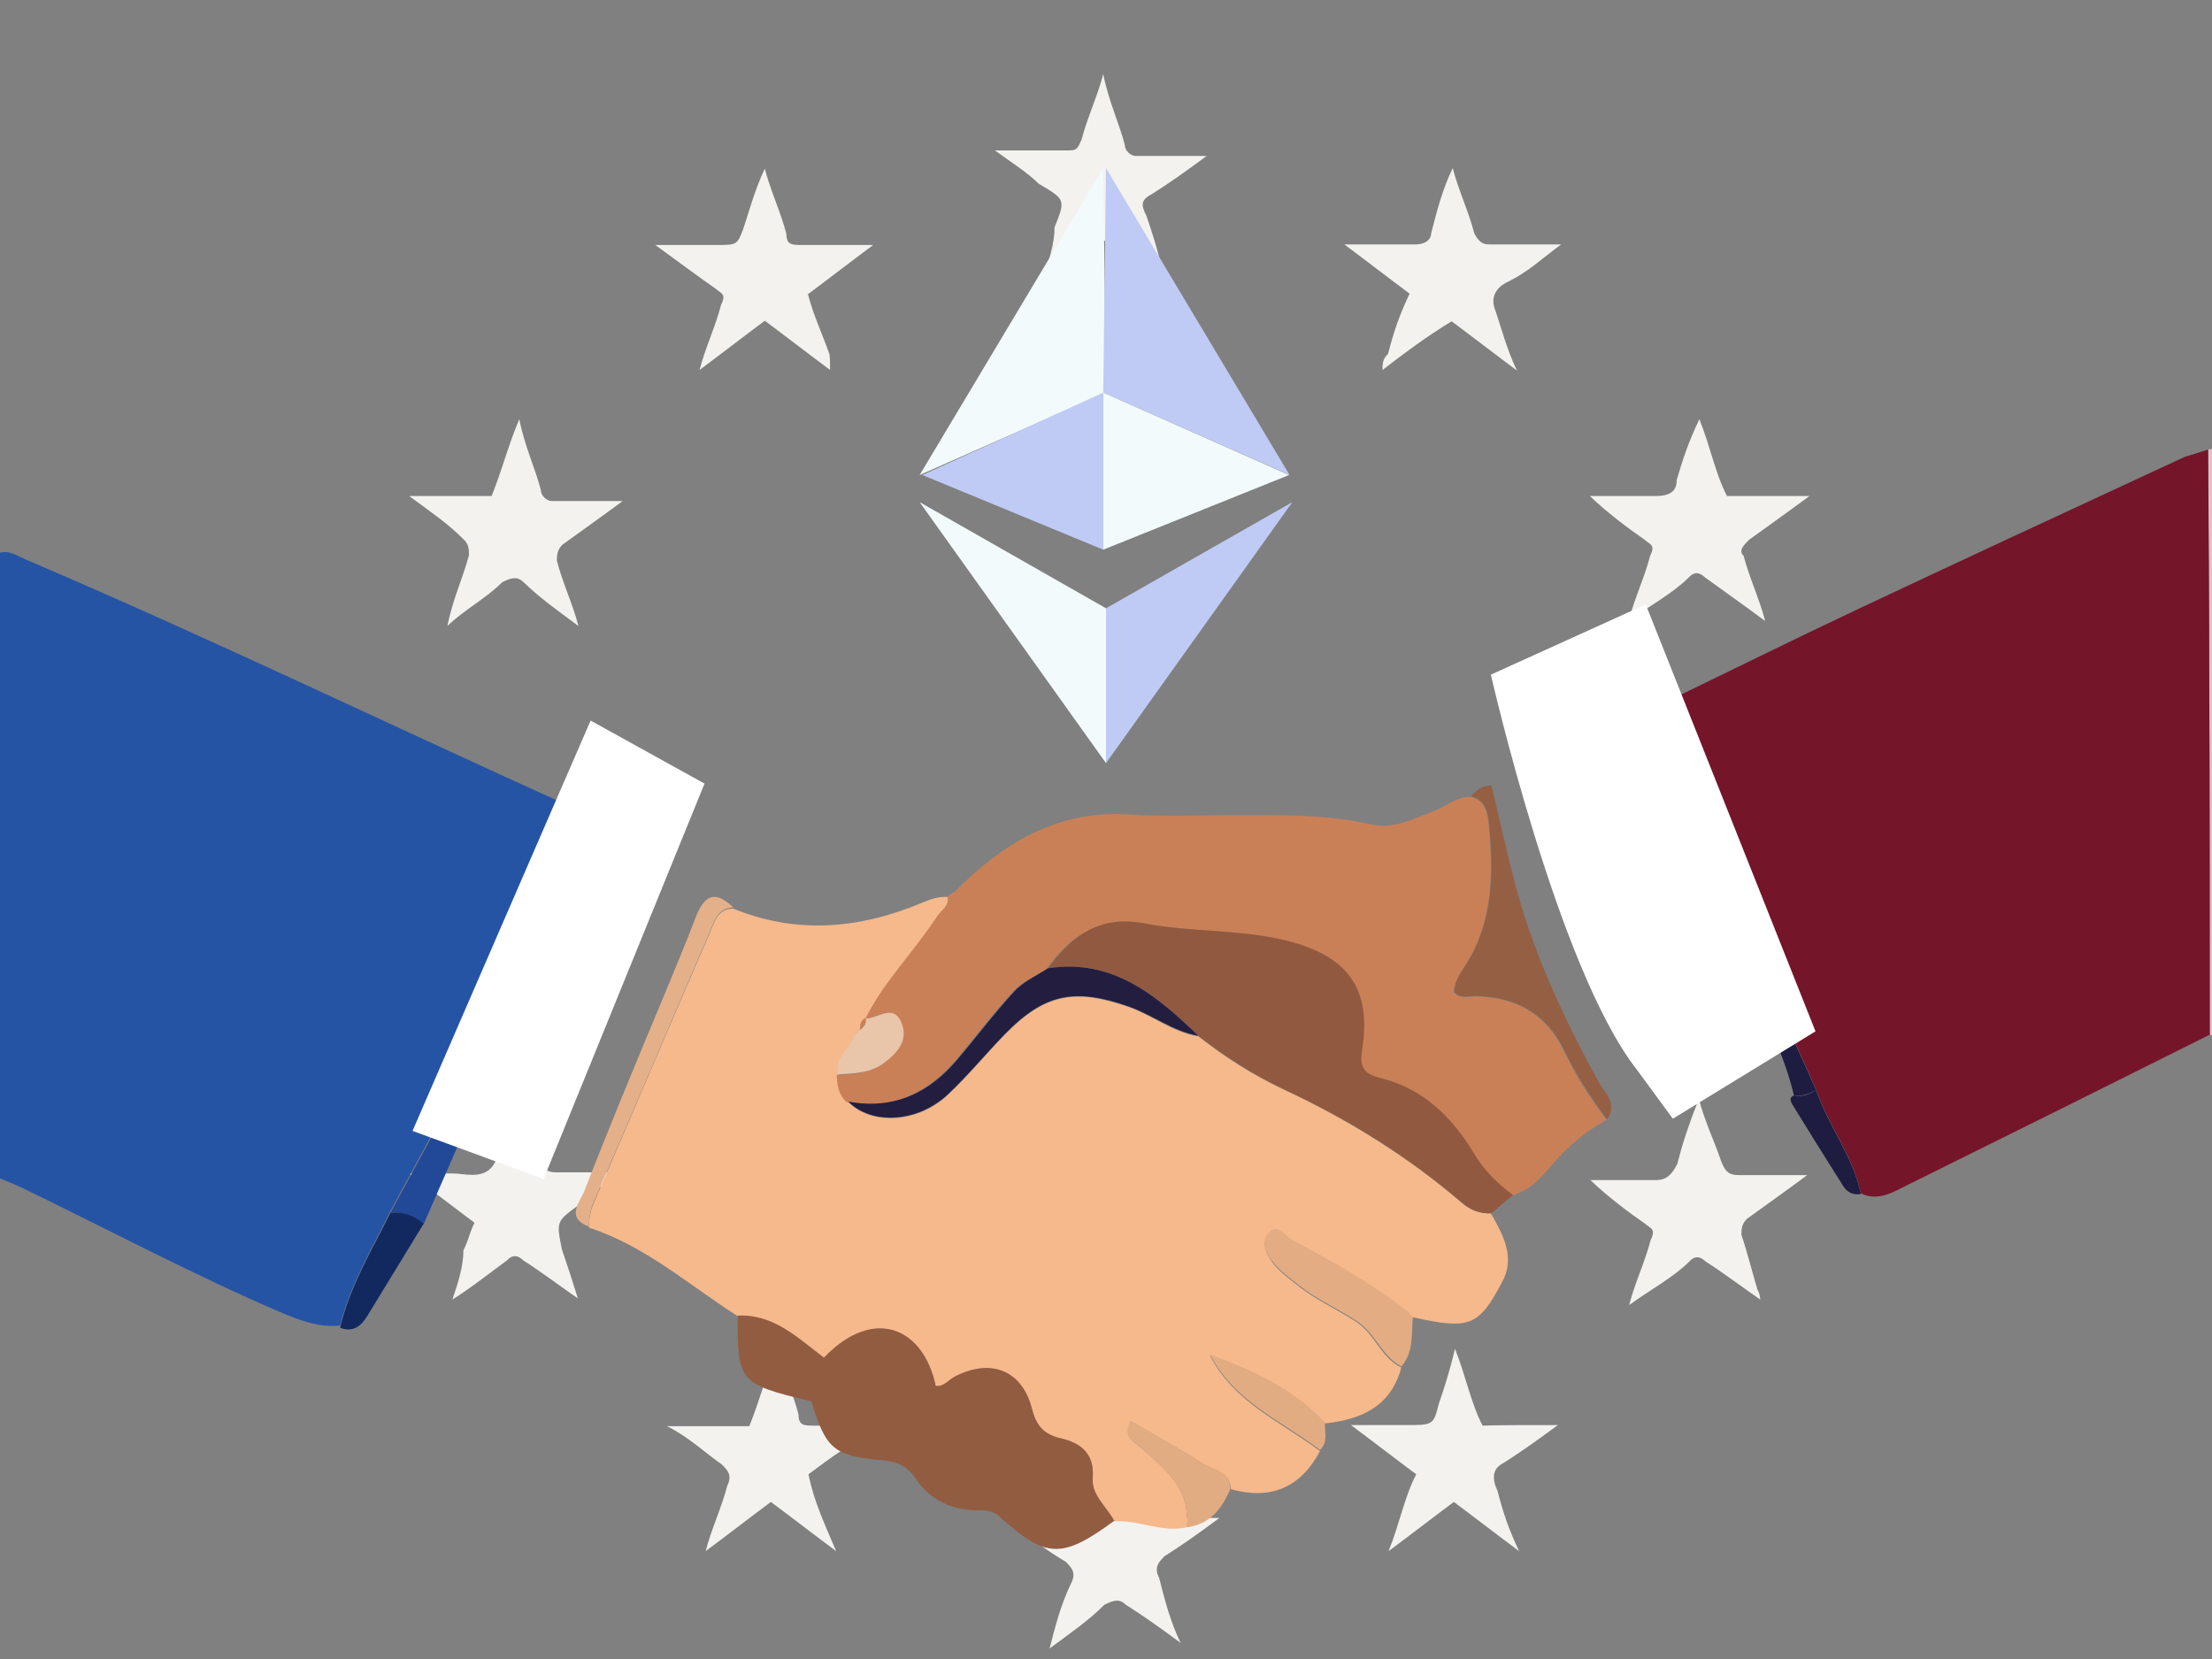 <?xml version="1.0" encoding="UTF-8"?>
<svg xmlns="http://www.w3.org/2000/svg" xmlns:xlink="http://www.w3.org/1999/xlink" version="1.1" id="Layer_1" x="0px" y="0px" viewBox="0 0 400 300" style="enable-background:new 0 0 400 300;" xml:space="preserve">
<rect x="0" y="0" width="400" height="300" fill="#808080" stroke="none"/>
<style type="text/css">
	.st0{fill:#F3F2EF;}
	.st1{fill:#10162D;}
	.st2{fill:#2654A4;}
	.st3{fill:#DBC3C8;}
	.st4{fill:#F5B98C;}
	.st5{fill:#751529;}
	.st6{fill:#CA8057;}
	.st7{fill:#915A40;}
	.st8{fill:#925C41;}
	.st9{fill:#955F44;}
	.st10{fill:#214997;}
	.st11{fill:#E3AC83;}
	.st12{fill:#E4B089;}
	.st13{fill:#E2AC82;}
	.st14{fill:#11295F;}
	.st15{fill:#1E1C41;}
	.st16{fill:#231E40;}
	.st17{fill:#E9C5A9;}
	.st18{fill:#FFFFFF;}
	.st19{fill:#F2FAFB;}
	.st20{fill:#BFCBF4;}
</style>
<g>
	<path class="st0" d="M81.8,235c1-2.9,2-6,2-8.9c1-2,1-2.9,2-5c-3.9-2.9-7.9-6-11.8-8.9c2.9,0,6,0,7.9,0c2,0,5,1,6.9-1   c1-1,2-3.9,2-6c1-2,2-5,2-7.9c1,3.9,2.9,7.9,3.9,11.8c1,2,2,2.9,3.9,2.9c3.9,0,7.9,0,11.8,0c-2.9,2-6,3.9-7.9,6   c-3.9,2.9-3.9,2.9-2.9,7.9c1,2.9,2,6,2.9,8.9l0,0c-2.9-2-6.9-5-9.9-6.9c-1-1-2-1-2.9,0C88.8,230,84.9,233.1,81.8,235L81.8,235z"></path>
	<path class="st0" d="M318.3,235c-2.9-2-6.9-5-9.9-6.9c-1-1-2-1-2.9,0c-2.9,2.9-6.9,5-10.9,7.9c1-3.9,2.9-7.9,3.9-11.8   c1-2,0-2-1-2.9c-2.9-2-6.9-5-9.9-7.9c3.9,0,7.9,0,11.8,0c2,0,2.9-1,3.9-2.9c1-3.9,2-6.9,3.9-11.8c1,3.9,2.9,7.9,3.9,10.9   c1,2.9,2,2.9,3.9,2.9c3.9,0,6.9,0,11.8,0c-3.9,2.9-6.9,5-10.9,7.9c-1,1-1,2-1,2.9c1,2.9,2,6.9,2.9,9.9   C318.3,234,318.3,235,318.3,235L318.3,235z"></path>
	<path class="st0" d="M188.7,50c1-2.9,2-6,2-8.9c2-5,2-5-2.9-7.9c-2-2-5-3.9-7.9-6c5,0,8.9,0,12.8,0c2,0,2,0,2.9-2   c1-3.9,2.9-7.9,3.9-11.8c1,5,2.9,8.9,3.9,12.8c0,1,1,2,2,2c3.9,0,7.9,0,12.8,0c-3.9,2.9-6.9,5-9.9,6.9c-2,1-2,2-1,3.9   c1,2.9,2,6,2.9,9.9c0,1,0,1,0,2l0,0c-2.9-2-6.9-5-9.9-6.9c-1-1-2-1-2.9,0C195.6,45.1,191.7,48.1,188.7,50L188.7,50z"></path>
	<path class="st0" d="M250,66.9c0-1,0-2,1-2.9c1-3.9,2-6.9,3.9-10.9c-3.9-2.9-7.9-6-11.8-8.9c5,0,8.9,0,12.8,0c2,0,2.9-1,2.9-2   c1-3.9,2-7.9,3.9-11.8c1,3.9,2.9,7.9,3.9,11.8c1,2,2,2,2.9,2c3.9,0,7.9,0,12.8,0c-3.9,2.9-6,5-9.9,6.9c-2,1-2.9,2.9-2,5   c1,2.9,2,6.9,3.9,10.9c-3.9-2.9-7.9-6-11.8-8.9C257.9,60.9,253.9,63.9,250,66.9L250,66.9z"></path>
	<path class="st0" d="M150.1,66.9c-3.9-2.9-7.9-6-11.8-8.9c-3.9,2.9-7.9,6-11.8,8.9c1-3.9,2.9-7.9,3.9-11.8c1-2,0-2-1-2.9   c-2.9-2-6.9-5-10.9-7.9c3.9,0,7.9,0,10.9,0c3.9,0,3.9,0,5-2.9c1-2.9,2-6.9,3.9-10.9c1,3.9,2.9,7.9,3.9,11.8c0,2,1,2,2.9,2   c3.9,0,7.9,0,12.8,0c-3.9,2.9-7.9,6-11.8,8.9c1,3.9,2.9,7.9,3.9,10.9C150.1,64.9,150.1,65.9,150.1,66.9L150.1,66.9z"></path>
	<path class="st0" d="M335,173.7c-3.9-2.9-7.9-6-11.8-8.9c-3.9,2.9-7.9,6-11.8,8.9c1-2.9,2-6,2.9-7.9c2-6,2-6-2.9-8.9   c-2-2-3.9-2.9-6.9-5c5,0,8.9,0,12.8,0c2,0,2-1,2.9-2c1-3.9,2.9-7.9,3.9-11.8c1,3.9,2,6.9,2.9,9.9c1,3.9,1,3.9,5,3.9   c2.9,0,6.9,0,10.9,0c-3.9,2.9-7.9,6-11.8,8.9c1,3.9,2.9,7.9,3.9,11.8C335,171.7,335,172.7,335,173.7L335,173.7z"></path>
	<path class="st0" d="M65.1,173.7c0-2,1-3.9,1-5c1-2.9,2-6,2.9-8.9c-3.9-2.9-7.9-6-11.8-8.9c5,0,8.9,0,12.8,0c2,0,2.9-1,2.9-2   c1-3.9,2-7.9,3.9-11.8c2,5,2.9,9.9,5,13.9c5,0,9.9,0,14.9,0c-3.9,2.9-6.9,5-9.9,7.9c-1,1-2,2-1,3.9c1,3.9,2.9,7.9,3.9,11.8   c-3.9-2.9-7.9-6-11.8-8.9C72.9,167.7,69,170.7,65.1,173.7L65.1,173.7z"></path>
	<path class="st0" d="M146.2,266.6c1,5,2.9,8.9,5,13.9c-3.9-2.9-7.9-6-11.8-8.9c-3.9,2.9-7.9,6-11.8,8.9c1-3.9,2.9-7.9,3.9-11.8   c1-2,0-2.9-1-3.9c-2.9-2-6-5-9.9-6.9c5,0,9.9,0,14.9,0c2-5,2.9-8.9,5-13.9c1,3.9,2.9,7.9,3.9,11.8c0,2,1,2,2.9,2   c3.9,0,7.9,0,12.8,0C154,260.7,150.1,263.7,146.2,266.6z"></path>
	<path class="st0" d="M281.7,257.7c-3.9,2.9-6.9,5-9.9,6.9c-2,1-2,2.9-1,5c1,3.9,2,6.9,3.9,10.9c-3.9-2.9-7.9-6-11.8-8.9   c-3.9,2.9-7.9,6-11.8,8.9c2-5,2.9-9.9,5-13.9c-3.9-2.9-7.9-6-11.8-8.9c3.9,0,6.9,0,9.9,0c5,0,5,0,6-3.9c1-2.9,2-6,2.9-9.9   c2,5,2.9,9.9,5,13.9C270.7,257.7,275.7,257.7,281.7,257.7z"></path>
	<path class="st0" d="M181.7,274.5c5,0,8.9,0,13.9,0c2-5,2.9-8.9,5-13.9c2,5,2.9,9.9,5,13.9c5,0,9.9,0,14.9,0   c-3.9,2.9-6.9,5-9.9,6.9c-1,1-2,2-1,3.9c1,3.9,2,7.9,3.9,11.8c-3.9-2.9-6.9-5-9.9-6.9c-1-1-2-1-3.9,0c-2.9,2.9-6,5-9.9,7.9   c1-3.9,2-7.9,3.9-11.8c1-2,0-2.9-1-3.9C187.7,279.5,184.7,276.5,181.7,274.5L181.7,274.5z"></path>
	<path class="st0" d="M74,89.7c5,0,9.9,0,14.9,0c2-5,2.9-8.9,5-13.9c1,5,2.9,8.9,3.9,12.8c0,1,1,2,2,2c3.9,0,7.9,0,12.8,0   c-3.9,2.9-6.9,5-10.9,7.9c-1,1-1,2-1,2.9c1,3.9,2.9,7.9,3.9,11.8c-3.9-2.9-6.9-5-9.9-7.9c-1-1-2-1-3.9,0c-2.9,2.9-6.9,5-9.9,7.9   c1-5,2.9-8.9,3.9-12.8c0-1,0-2-1-2.9C80.8,94.5,77.9,92.6,74,89.7z"></path>
	<path class="st0" d="M307.3,75.8c2,5,2.9,9.9,5,13.9c5,0,9.9,0,14.9,0c-3.9,2.9-6.9,5-10.9,7.9c-1,1-2,2-1,2.9   c1,3.9,2.9,7.9,3.9,11.8c-3.9-2.9-6.9-5-10.9-7.9c-1-1-2-1-2.9,0c-2.9,2.9-6.9,5-10.9,7.9c1-3.9,2.9-7.9,3.9-11.8c1-2,0-2-1-2.9   c-2.9-2-6.9-5-9.9-7.9c3.9,0,7.9,0,11.8,0c2.9,0,3.9-1,3.9-2.9C304.4,82.7,305.4,79.8,307.3,75.8z"></path>
	<path class="st0" d="M188.7,50L188.7,50L188.7,50L188.7,50L188.7,50z"></path>
	<path class="st0" d="M211.5,50L211.5,50C212.4,50,212.4,50,211.5,50L211.5,50L211.5,50z"></path>
	<path class="st0" d="M150.1,66.9L150.1,66.9L150.1,66.9L150.1,66.9z"></path>
	<path class="st0" d="M250,66.9L250,66.9L250,66.9z"></path>
	<path class="st0" d="M65.1,173.7L65.1,173.7L65.1,173.7L65.1,173.7L65.1,173.7z"></path>
	<path class="st0" d="M335,173.7L335,173.7L335,173.7L335,173.7z"></path>
	<path class="st0" d="M81.8,235L81.8,235L81.8,235L81.8,235L81.8,235z"></path>
	<path class="st0" d="M318.3,235L318.3,235C319.3,235,319.3,235,318.3,235L318.3,235L318.3,235z"></path>
</g>
<path class="st1" d="M681.5,658.1c-0.6-0.1-0.9-0.4-1-0.9C681,657.3,681.3,657.6,681.5,658.1z"></path>
<g>
	<path class="st2" d="M-0.5,100.1c2-0.8,3.6,0.4,5.2,1.1c33.3,14.2,65.8,29.9,98.8,44.8c3.2,1.5,4.1,3.6,2.8,6.7   c-1,2.5-2.1,4.9-3.1,7.3c-1.6,0.2-2,1.6-2.6,2.7c-6.1,11.5-12.2,23.1-18.3,34.6c-3.9,7.3-7.8,14.5-11.7,21.7   c-3.3,6.8-7.3,13.3-9.1,20.7c-3.9,0.4-7.5-1-11-2.5c-15.8-6.8-31-14.9-46.5-22.4c-1.5-0.7-3-1.3-4.5-1.9   C-0.5,175.5-0.5,137.8-0.5,100.1z"></path>
	<path class="st3" d="M400.5,187.1l-0.4,0.1l-0.5-0.1c0-21.6,0-43.3-0.1-64.9c0-13.6-0.2-27.3-0.2-40.9c0.4-0.1,0.8-0.1,1.2-0.2   C400.5,116.5,400.5,151.8,400.5,187.1z"></path>
	<path class="st4" d="M214.5,276.2c-4.5,1-8.6-1.4-13-1.1c-1.4-2.6-4.2-4.7-3.9-7.9c0.3-4.3-2.3-6.1-5.7-7c-3.1-0.8-4.5-2.3-5.3-5.4   c-1.8-7-7.5-9.1-13.9-5.8c-1.1,0.6-2,1.9-3.5,1.7c-2.2-10.6-11.2-14.5-20.2-5.1c-4.7-3.5-9.1-7.9-15.6-7.6   c-8.8-5.6-16.7-12.7-26.9-16c0-1.5,0.2-2.9,0.8-4.3c7.1-16.4,14-32.8,21.1-49.1c0.8-1.9,1.4-4.3,4.2-4.3   c11.7,4.8,23.2,3.6,34.5-1.2c1.4-0.6,2.8-1,4.3-0.9c0.3,1.7-1.2,2.5-2,3.7c-4.1,6.3-9.5,11.6-12.9,18.4l0,0c-0.9,0.4-1,1.2-1,2.1   l0.1-0.1c-0.4,0.4-0.7,0.7-1.1,1.1c-0.8,2.4-3.7,4-2.9,7c0.1,1.8,0.3,3.6,1.8,4.9c4.3,4.3,12.7,3.8,18.1-1.4   c3.6-3.4,6.8-7.3,10.2-10.8c7.2-7.4,12.7-8.4,22.4-5c4.3,1.5,8,4.6,12.6,5.3c4.8,3.8,9.9,7,15.4,9.6c11.6,5.4,22.4,12.1,32.1,20.4   c1.6,1.4,3.3,2.1,5.4,2c2.2,3.9,4.5,8,2,12.5c-4.2,7.9-5.8,8.6-16.1,6.3c0,0,0,0.1,0,0.1c-0.3-0.3-0.6-0.7-1-1   c-6.5-5-13.5-9-20.7-12.8c-1.3-0.7-2.8-3.5-4.6-1.1c-1.2,1.7,0.1,3.9,1.3,5.4c1.2,1.4,2.7,2.5,4.1,3.6c3.2,2.6,7.1,4.3,10.6,6.6   c3.5,2.3,4.5,6.5,8.2,8.3c-1.9,7.1-7.3,9.4-13.8,10.1c-5.7-6.1-13.1-9.3-20.8-12.3c4.3,8.5,12.9,12,19.9,17.3   c-3.5,6.6-8.9,8.9-16.1,6.9c-0.2-3.3-3.3-3.4-5.2-4.7c-4.2-2.7-8.5-5-12.9-7.6c-1.4,3,0.4,3.5,1.6,4.6   C210.4,265.4,215.5,269.1,214.5,276.2z"></path>
	<path class="st5" d="M399.3,81.3c0.1,13.6,0.2,27.3,0.2,40.9c0.1,21.6,0.1,43.3,0.1,64.9c-18.2,9.1-36.5,18.2-54.7,27.2   c-2.6,1.3-5.3,3-8.4,1.5c-1.4-6.8-5.9-12.3-8.1-18.8c-4.2-9.3-8.1-18.8-14-27.3c-6.7-12-10.4-25.3-16.4-37.6   c-1.5-3.2,1-4.1,3.1-5.1c11.8-5.7,23.5-11.5,35.4-17.1c19.5-9.2,39-18.2,58.6-27.3C396.4,82.2,397.8,81.8,399.3,81.3z"></path>
	<path class="st6" d="M156.5,184.2c3.4-6.8,8.8-12.1,12.9-18.4c0.8-1.2,2.3-2,2-3.7c0,0,0,0,0,0c0.4-0.3,0.8-0.5,1.2-0.8   c8.7-8.8,18.6-14.9,31.7-14c6.3,0.4,12.6,0.1,18.9,0.1c8.3,0,16.6-0.2,24.8,1.7c4,0.9,7.4-1,11-2.3c2.3-0.8,4.2-2.7,6.9-2.7   c2.8,0.6,3.1,3.2,3.3,5.1c0.8,8.6,0.8,17.2-4,25c-1,1.6-2.3,3.3-2.3,5.3c1.2,1.2,2.6,0.7,3.8,0.7c7.3,0.1,12.8,3.1,16,9.7   c2.2,4.5,4.8,8.7,7.8,12.6c-4.1,2.3-7.5,5.2-10.5,8.9c-1.8,2.2-3.9,4-6.7,4.8c-2.8-2.1-5.2-4.5-7.1-7.6c-4-6.6-9.1-11.7-17-13.6   c-2.3-0.5-3.8-1.5-3.2-4.9c1.9-11.3-2.4-17.1-13.6-19.9c-8.4-2.2-17.1-1.6-25.6-3.1c-8.2-1.5-13.2,2.2-17.6,8.1   c-2.1,1.4-4.5,2.4-6.1,4.2c-3.6,3.9-6.8,8.1-10.2,12.2c-5.2,6.1-11.6,9.2-19.8,7.7c-1.5-1.3-1.7-3.1-1.8-4.9   c2.8-0.2,5.7-0.2,8.1-1.9c2.5-1.8,4.7-4.3,3.4-7.5C161.5,181.3,158.7,184.2,156.5,184.2z"></path>
	<path class="st7" d="M189.5,175.1c4.4-6,9.4-9.7,17.6-8.1c8.4,1.6,17.1,1,25.6,3.1c11.1,2.8,15.4,8.7,13.6,19.9   c-0.6,3.4,0.9,4.3,3.2,4.9c7.8,1.9,13,7,17,13.6c1.8,3.1,4.3,5.5,7.1,7.6c-1.3,1.1-2.6,2.2-3.9,3.3c-2.1,0.1-3.8-0.6-5.4-2   c-9.7-8.3-20.5-15-32.1-20.4c-5.5-2.6-10.6-5.9-15.4-9.6C209.1,180,201.2,173.3,189.5,175.1z"></path>
	<path class="st8" d="M133.4,237.9c6.6-0.3,10.9,4.1,15.6,7.6c9-9.4,18-5.4,20.2,5.1c1.5,0.2,2.3-1.1,3.5-1.7   c6.4-3.3,12.1-1.2,13.9,5.8c0.8,3.2,2.2,4.7,5.3,5.4c3.4,0.8,6,2.6,5.7,7c-0.3,3.2,2.5,5.3,3.9,7.9c-9.4,6.9-12.3,6.9-20.7-0.7   c-1.3-1.2-2.6-1.2-4.1-1.2c-4.7,0-8.5-1.9-11.1-5.7c-1.5-2.2-3.1-3-5.7-3.3c-9.2-0.8-10.5-2-13.2-10.7   C133.7,250.3,133.3,249.9,133.4,237.9z"></path>
	<path class="st9" d="M290.6,202.4c-3-4-5.6-8.1-7.8-12.6c-3.2-6.6-8.8-9.6-16-9.7c-1.3,0-2.7,0.5-3.8-0.7c0-2.1,1.3-3.7,2.3-5.3   c4.8-7.8,4.8-16.4,4-25c-0.2-1.9-0.5-4.5-3.3-5.1c0.9-1,1.9-1.9,3.7-2c1.3,5.6,2.6,11.2,4,16.8c3.3,13,8.9,25,15.3,36.7   C290,197.4,292.7,199.5,290.6,202.4z"></path>
	<path class="st10" d="M70.6,219.3c3.9-7.2,7.9-14.5,11.7-21.7c6.1-11.5,12.2-23.1,18.3-34.6c0.6-1.1,0.9-2.6,2.6-2.7   c-8.9,20.4-17.7,40.7-26.6,61.1C74.9,219.7,72.8,219.1,70.6,219.3z"></path>
	<path class="st11" d="M253.4,247.1c-3.6-1.9-4.7-6.1-8.2-8.3c-3.5-2.3-7.3-3.9-10.6-6.6c-1.4-1.1-2.9-2.2-4.1-3.6   c-1.3-1.5-2.6-3.7-1.3-5.4c1.7-2.4,3.2,0.4,4.6,1.1c7.2,3.8,14.3,7.8,20.7,12.8c0.3,0.3,0.6,0.7,1,1c0,0,0-0.1,0-0.1   C255.2,241.2,255.7,244.5,253.4,247.1z"></path>
	<path class="st12" d="M132.6,164.1c-2.8,0.1-3.4,2.4-4.2,4.3c-7.1,16.4-14,32.8-21.1,49.1c-0.6,1.4-0.8,2.8-0.8,4.3   c-4.4-1.6-1.5-4.6-0.8-6.5c4.5-11.6,9.3-23.1,14.1-34.6c2-4.9,4.1-9.8,6-14.8C127.3,162,129.2,160.8,132.6,164.1z"></path>
	<path class="st13" d="M238.7,262.2c-7-5.3-15.6-8.8-19.9-17.3c7.7,2.9,15.1,6.2,20.8,12.3C239.5,259,240.2,260.8,238.7,262.2z"></path>
	<path class="st13" d="M214.5,276.2c1-7.1-4.1-10.7-8.5-14.7c-1.2-1.1-3-1.6-1.6-4.6c4.4,2.5,8.7,4.9,12.9,7.6   c1.9,1.2,5.1,1.4,5.2,4.7C221,272.8,218.8,275.7,214.5,276.2z"></path>
	<path class="st14" d="M70.6,219.3c2.3-0.2,4.3,0.4,6,2c-3.4,5.6-6.8,11.1-10.2,16.7c-1.1,1.8-2.6,3-4.9,2.1   C63.3,232.5,67.3,226,70.6,219.3z"></path>
	<path class="st15" d="M314.4,169.8c5.8,8.5,9.8,18,14,27.3c-1.2,0.7-2.5,1.2-4,1c-1.8-7.8-5.7-14.7-8.2-22.2   C315.5,173.9,314,172.1,314.4,169.8z"></path>
	<path class="st15" d="M324.4,198.1c1.5,0.3,2.8-0.2,4-1c2.2,6.5,6.7,12,8.1,18.8c-1.5,0.3-2.6-0.4-3.3-1.6   c-3.1-4.9-6.1-9.7-9.1-14.6C323.7,199,323.6,198.4,324.4,198.1z"></path>
	<path class="st4" d="M172.6,161.3c-0.4,0.3-0.8,0.5-1.2,0.8C171.8,161.8,172.2,161.5,172.6,161.3z"></path>
	<path class="st16" d="M189.5,175.1c11.7-1.8,19.6,4.9,27.2,12.2c-4.6-0.8-8.3-3.8-12.6-5.3c-9.7-3.4-15.2-2.4-22.4,5   c-3.5,3.6-6.6,7.4-10.2,10.8c-5.5,5.2-13.8,5.7-18.1,1.4c8.2,1.5,14.6-1.5,19.8-7.7c3.4-4,6.6-8.3,10.2-12.2   C185,177.5,187.4,176.5,189.5,175.1z"></path>
	<path class="st17" d="M156.5,184.2c2.2,0,5-2.8,6.5,0.7c1.4,3.3-0.9,5.7-3.4,7.5c-2.4,1.7-5.3,1.7-8.1,1.9c-0.7-3.1,2.2-4.6,2.9-7   c0.4-0.4,0.7-0.7,1.1-1.1c0,0-0.1,0.1-0.1,0.1C156.3,185.7,156.7,185.1,156.5,184.2L156.5,184.2z"></path>
	<path class="st6" d="M156.5,184.1c0.2,0.9-0.2,1.6-1,2.1C155.5,185.3,155.6,184.5,156.5,184.1z"></path>
	<path class="st6" d="M155.5,186.1c-0.4,0.4-0.7,0.7-1.1,1.1C154.8,186.8,155.2,186.5,155.5,186.1z"></path>
</g>
<polygon class="st18" points="106.8,130.3 127.4,141.7 98.3,213.2 74.6,204.5 "></polygon>
<path class="st18" d="M297.6,109.3l-28,12.7c0,0,12,52.9,26.3,71.3l6.6,9l25.8-15.8L297.6,109.3z"></path>
<g>
	<polygon class="st19" points="199.5,30.4 200,71 166.3,85.9  "></polygon>
	<polygon class="st20" points="200,30.4 199.5,71 233.2,85.9  "></polygon>
	<polygon class="st20" points="199.5,71 199.5,99.4 166.8,85.9  "></polygon>
	<polygon class="st19" points="199.5,71 199.5,99.4 233.1,85.9  "></polygon>
	<polygon class="st19" points="166.3,90.8 200,110 200,138  "></polygon>
	<polygon class="st20" points="233.7,90.8 200,110 200,138  "></polygon>
</g>
</svg>
